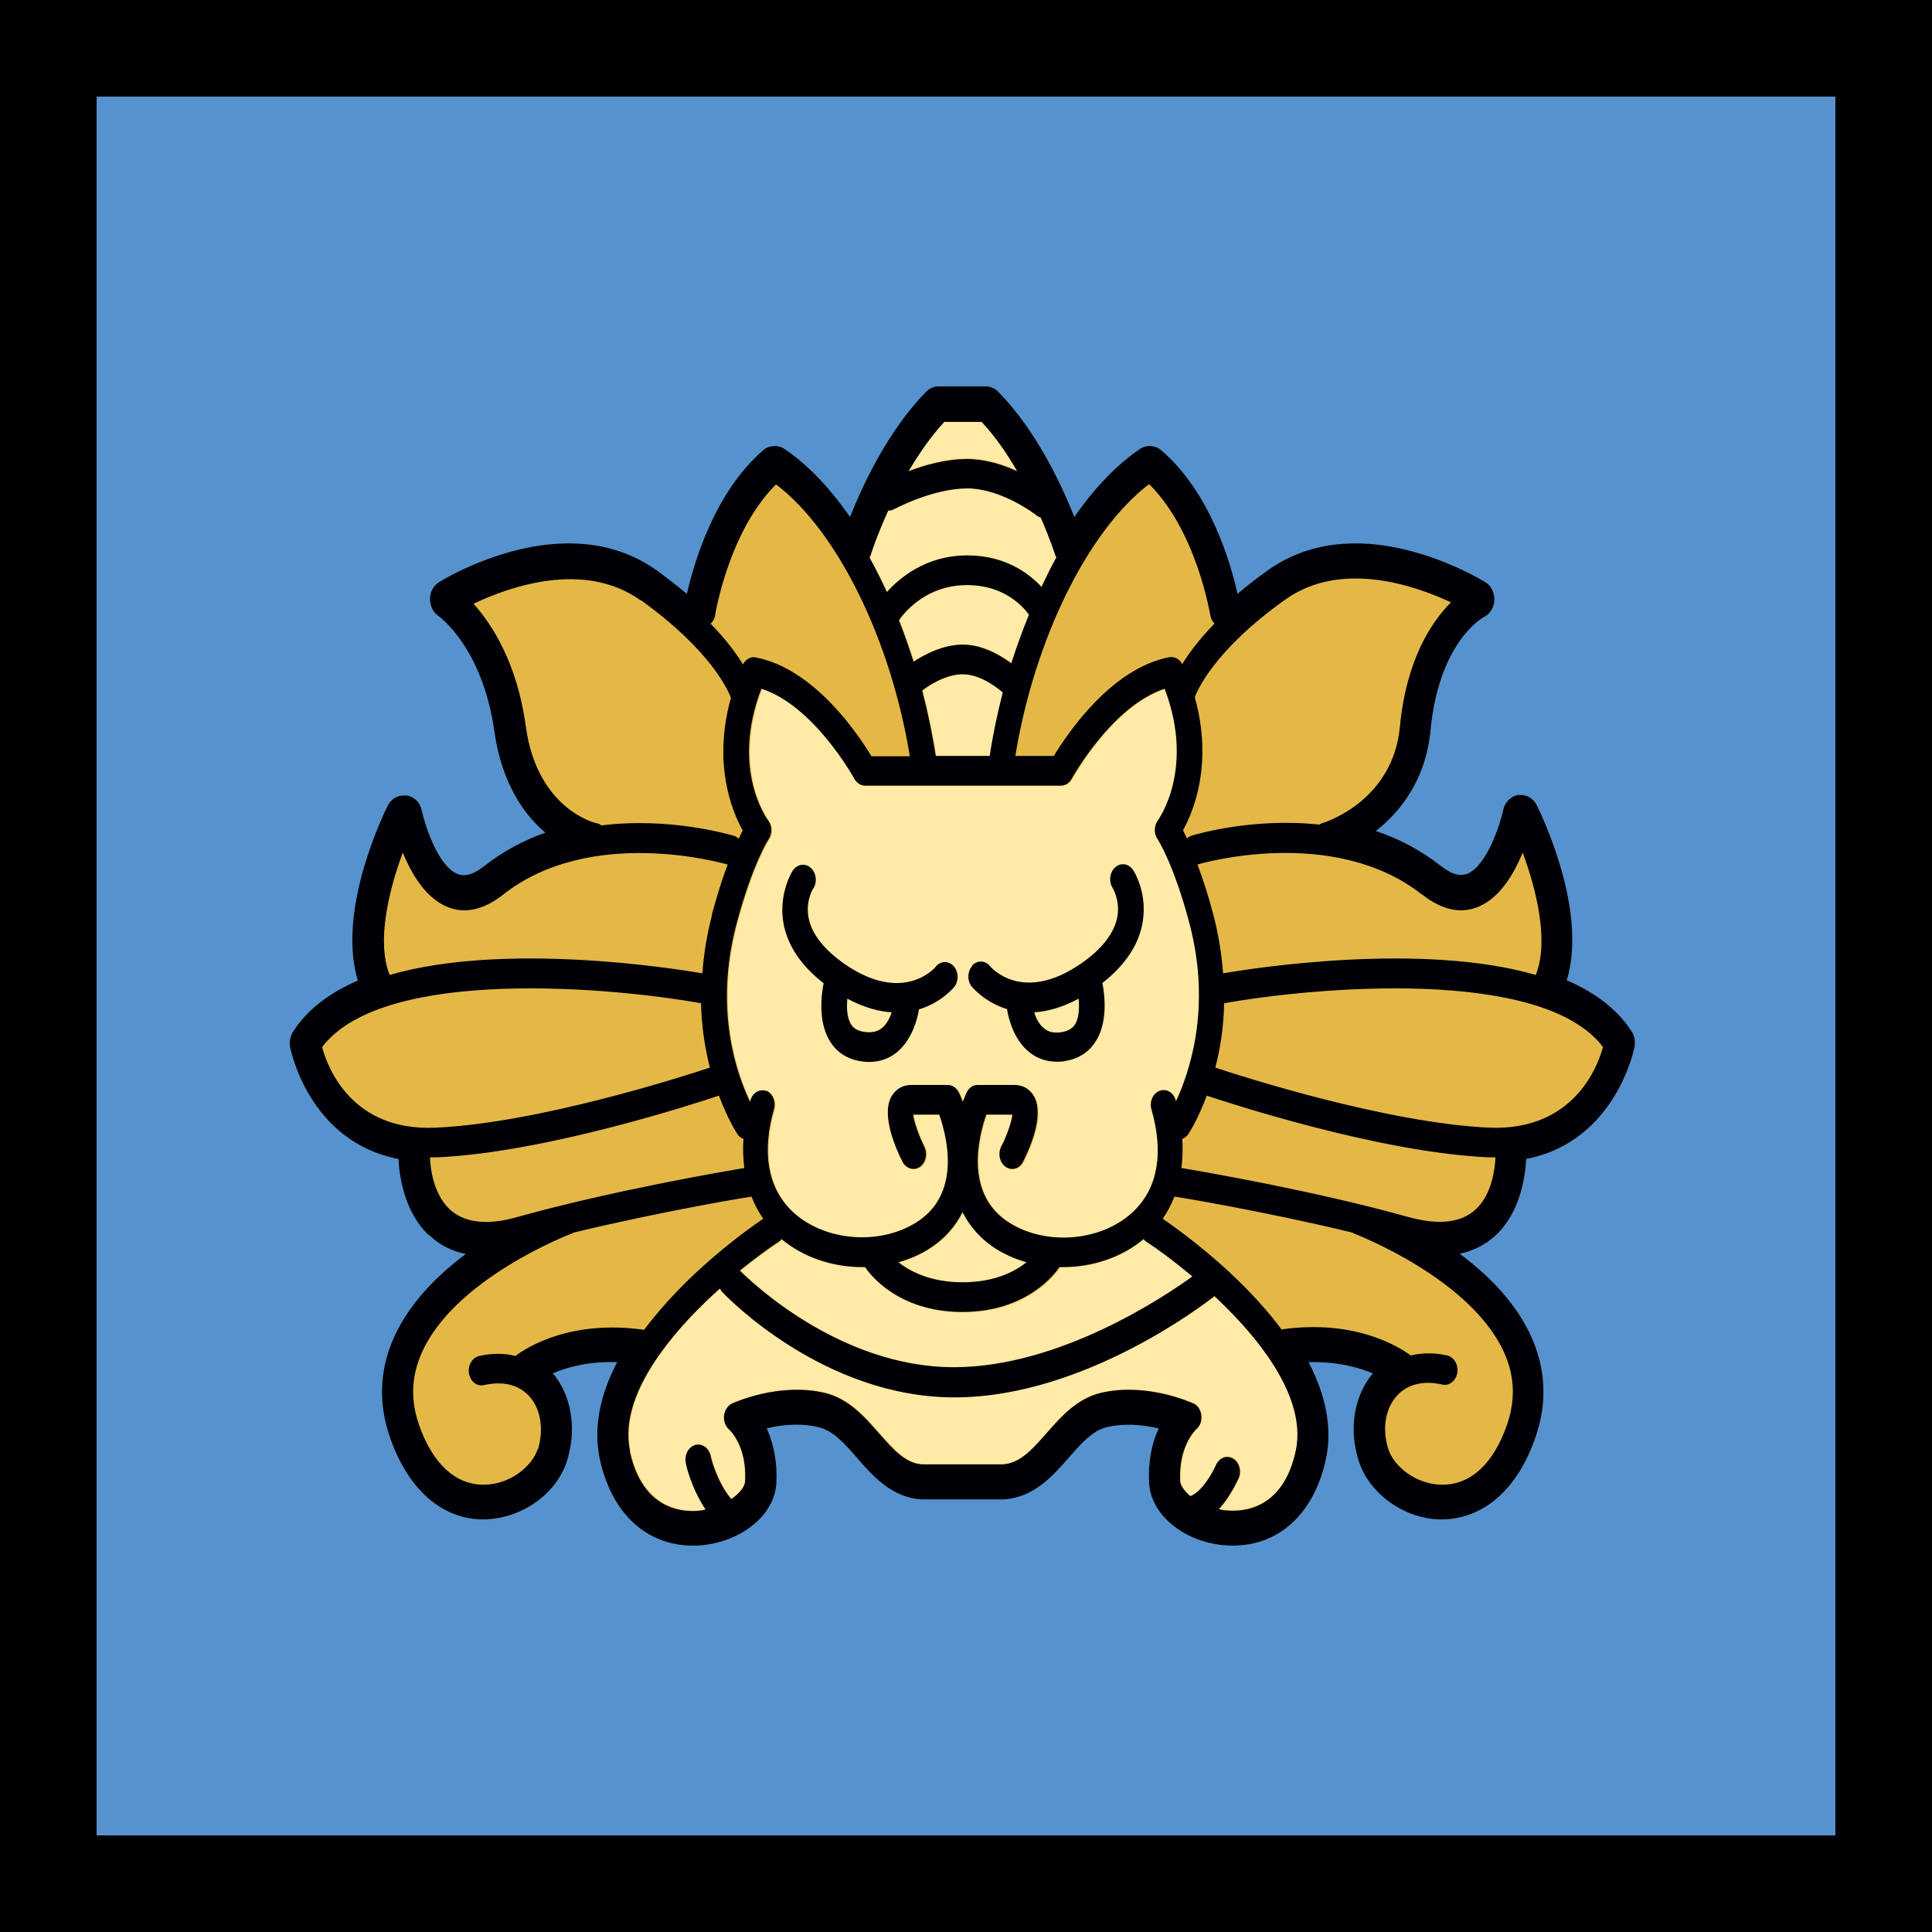 <?xml version="1.0" encoding="UTF-8"?> <svg xmlns="http://www.w3.org/2000/svg" width="60" height="60" viewBox="0 0 60 60" fill="none"><rect x="0" y="0" width="60" height="60" fill="#333333" stroke="none"/> <rect x="1.5" y="1.5" width="57" height="57" fill="#5692CD"></rect> <path d="M38.291 47.71C39.593 47.71 40.571 46.789 40.903 45.247C41.102 44.318 40.895 43.306 40.281 42.228L40.173 42.037L40.364 42.021C40.505 42.012 40.646 42.004 40.779 42.004C41.782 42.004 42.512 42.261 42.952 42.469L43.117 42.551L42.976 42.692C42.902 42.767 42.827 42.842 42.769 42.933C42.313 43.555 42.205 44.426 42.471 45.272C42.761 46.184 43.748 46.88 44.759 46.889C45.954 46.889 46.916 46.018 47.43 44.509C47.745 43.58 47.72 42.659 47.363 41.764C46.957 40.76 46.12 39.815 44.876 38.944L44.569 38.728L44.925 38.703C45.472 38.662 45.929 38.471 46.277 38.14C47.048 37.401 47.115 36.216 47.123 35.867V35.76L47.222 35.743C49.967 35.303 50.49 32.492 50.498 32.459C50.515 32.368 50.498 32.276 50.448 32.202C50.042 31.563 49.362 31.041 48.433 30.668L48.325 30.626L48.367 30.502C49.097 28.412 47.554 25.294 47.488 25.169C47.438 25.07 47.347 25.003 47.247 25.003C47.231 25.003 47.222 25.003 47.206 25.003C47.09 25.02 46.998 25.119 46.974 25.252C46.974 25.269 46.576 27.035 45.713 27.417C45.605 27.466 45.498 27.483 45.381 27.483C45.124 27.483 44.859 27.367 44.552 27.127C43.922 26.629 43.184 26.256 42.354 26.015L42.089 25.941L42.321 25.775C43.068 25.261 43.98 24.307 44.137 22.665C44.411 19.787 45.896 18.966 45.954 18.933C46.053 18.883 46.12 18.767 46.12 18.643C46.12 18.518 46.07 18.402 45.97 18.344C45.895 18.294 44.079 17.183 42.097 17.183C41.127 17.183 40.264 17.448 39.535 17.971C39.12 18.27 38.747 18.568 38.39 18.883L38.249 19.008L38.208 18.808C38.075 18.087 37.495 15.616 35.878 14.223C35.828 14.181 35.77 14.156 35.712 14.156C35.662 14.156 35.612 14.173 35.571 14.198C34.824 14.704 34.103 15.483 33.415 16.52L33.298 16.694L33.224 16.486C32.859 15.508 32.063 13.675 30.802 12.39C30.753 12.34 30.686 12.307 30.612 12.307H29.152C29.086 12.307 29.019 12.34 28.961 12.39C27.701 13.675 26.904 15.508 26.54 16.486L26.465 16.694L26.349 16.52C25.669 15.483 24.939 14.704 24.193 14.198C24.151 14.173 24.102 14.156 24.052 14.156C23.994 14.156 23.936 14.181 23.886 14.223C22.26 15.616 21.688 18.087 21.555 18.808L21.514 19.008L21.373 18.883C21.017 18.568 20.643 18.27 20.229 17.971C19.499 17.448 18.636 17.183 17.666 17.183C15.668 17.183 13.868 18.294 13.793 18.344C13.702 18.402 13.644 18.51 13.644 18.626C13.644 18.742 13.694 18.858 13.785 18.916C13.843 18.958 15.261 19.978 15.634 22.681C15.875 24.423 16.688 25.352 17.326 25.816L17.542 25.974L17.293 26.048C16.522 26.289 15.825 26.645 15.228 27.118C14.929 27.359 14.656 27.475 14.407 27.475C14.291 27.475 14.183 27.45 14.075 27.4C13.213 27.019 12.823 25.252 12.815 25.236C12.79 25.103 12.69 25.012 12.582 24.987C12.566 24.987 12.558 24.987 12.541 24.987C12.441 24.987 12.35 25.053 12.3 25.153C12.234 25.285 10.692 28.395 11.421 30.485L11.463 30.61L11.355 30.651C10.426 31.032 9.746 31.547 9.34 32.185C9.29 32.26 9.274 32.351 9.29 32.442C9.29 32.467 9.821 35.287 12.566 35.726L12.665 35.743V35.851C12.665 36.199 12.74 37.393 13.511 38.123C13.86 38.455 14.316 38.654 14.863 38.687L15.22 38.712L14.913 38.927C13.669 39.79 12.831 40.744 12.425 41.747C12.06 42.634 12.043 43.555 12.359 44.492C12.873 46.01 13.835 46.872 14.996 46.872C16.049 46.856 17.028 46.159 17.318 45.255C17.583 44.409 17.475 43.538 17.019 42.916C16.953 42.825 16.887 42.751 16.812 42.676L16.671 42.535L16.837 42.452C17.276 42.236 18.006 41.979 19.009 41.979C19.142 41.979 19.283 41.979 19.424 41.996L19.615 42.012L19.507 42.203C18.893 43.281 18.686 44.293 18.885 45.222C19.217 46.764 20.195 47.685 21.506 47.685C21.605 47.685 21.705 47.685 21.796 47.668C22.907 47.544 23.77 46.831 23.811 46.01C23.844 45.363 23.728 44.791 23.463 44.301L23.38 44.152L23.529 44.111C23.944 43.995 24.35 43.936 24.732 43.936C24.989 43.936 25.229 43.961 25.453 44.019C26.001 44.144 26.39 44.592 26.805 45.064C27.278 45.603 27.808 46.209 28.605 46.258H31.134C31.947 46.209 32.477 45.603 32.95 45.072C33.365 44.6 33.755 44.152 34.302 44.028C34.526 43.978 34.775 43.945 35.023 43.945C35.405 43.945 35.811 44.003 36.226 44.119L36.375 44.16L36.292 44.31C36.027 44.799 35.911 45.379 35.944 46.018C35.985 46.839 36.848 47.56 37.959 47.676C38.059 47.685 38.158 47.693 38.258 47.693L38.291 47.71Z" fill="#E4B846"></path> <path d="M23.314 34.175C23.38 33.935 23.604 33.802 23.811 33.885C24.019 33.968 24.135 34.225 24.06 34.466C23.679 35.801 23.861 36.887 24.599 37.609C25.553 38.546 27.286 38.72 28.464 37.99C29.898 37.103 29.426 35.287 29.194 34.623H28.381C28.406 34.839 28.555 35.27 28.729 35.618C28.837 35.834 28.779 36.116 28.588 36.249C28.397 36.373 28.157 36.307 28.049 36.083C27.842 35.676 27.402 34.681 27.692 34.093C27.767 33.943 27.941 33.703 28.331 33.703H29.459C29.608 33.703 29.741 33.794 29.807 33.952C29.849 34.035 29.882 34.134 29.923 34.225C29.956 34.126 29.998 34.035 30.039 33.952C30.106 33.802 30.247 33.703 30.388 33.703H31.516C31.897 33.703 32.08 33.952 32.154 34.093C32.444 34.681 31.997 35.685 31.797 36.083C31.69 36.298 31.441 36.373 31.258 36.249C31.068 36.116 31.01 35.834 31.117 35.618C31.292 35.27 31.441 34.839 31.466 34.623H30.653C30.421 35.287 29.94 37.103 31.383 37.99C32.56 38.72 34.294 38.546 35.247 37.609C35.977 36.887 36.168 35.801 35.786 34.466C35.72 34.225 35.828 33.96 36.035 33.885C36.242 33.802 36.466 33.935 36.533 34.175C36.533 34.192 36.533 34.209 36.541 34.217C36.947 33.371 37.669 31.348 36.964 28.686C36.467 26.82 35.977 26.073 35.977 26.073C35.861 25.899 35.861 25.65 35.986 25.484C35.994 25.468 37.155 23.9 36.193 21.396C34.551 21.927 33.324 24.166 33.307 24.191C33.232 24.323 33.108 24.406 32.975 24.406H26.888C26.755 24.406 26.623 24.323 26.556 24.191C26.54 24.166 25.312 21.935 23.67 21.396C22.725 23.875 23.828 25.418 23.878 25.484C24.002 25.65 24.01 25.899 23.894 26.073C23.894 26.073 23.397 26.828 22.899 28.694C22.186 31.381 22.916 33.388 23.322 34.234C23.322 34.217 23.322 34.2 23.33 34.184L23.314 34.175Z" fill="#FFEAA7"></path> <path d="M35.604 38.562C35.604 38.562 35.546 38.513 35.529 38.488C34.841 39.06 33.937 39.359 33.025 39.359C32.992 39.359 32.967 39.359 32.934 39.359C32.801 39.558 31.922 40.752 29.915 40.752C27.908 40.752 27.021 39.558 26.896 39.359C26.863 39.359 26.838 39.359 26.805 39.359C25.893 39.359 24.98 39.06 24.3 38.488C24.276 38.513 24.251 38.546 24.226 38.562C23.902 38.77 23.471 39.085 23.007 39.467C23.28 39.748 26.075 42.469 29.658 42.469C32.967 42.469 36.242 40.246 37.063 39.649C36.508 39.184 35.994 38.803 35.62 38.562H35.604Z" fill="#FFEAA7"></path> <path d="M29.915 37.642C29.691 38.082 29.351 38.488 28.845 38.803C28.555 38.977 28.248 39.11 27.925 39.201C28.29 39.491 28.928 39.823 29.923 39.823C30.918 39.823 31.557 39.491 31.922 39.201C31.598 39.11 31.283 38.977 31.001 38.803C30.495 38.488 30.147 38.082 29.931 37.642H29.915Z" fill="#FFEAA7"></path> <path d="M28.389 20.55C28.696 20.343 29.276 20.019 29.915 20.019C30.553 20.019 31.101 20.359 31.424 20.6C31.59 20.086 31.773 19.58 31.972 19.09C31.806 18.85 31.225 18.17 30.048 18.17C28.688 18.17 28.008 19.148 27.933 19.265C28.099 19.679 28.248 20.11 28.389 20.55Z" fill="#FFEAA7"></path> <path d="M31.159 21.504C31.043 21.404 30.487 20.94 29.915 20.94C29.343 20.94 28.779 21.346 28.654 21.446C28.828 22.109 28.969 22.789 29.077 23.477H30.753C30.852 22.814 30.993 22.151 31.159 21.504Z" fill="#FFEAA7"></path> <path d="M30.487 13.086H29.334C28.903 13.551 28.538 14.09 28.223 14.621C28.721 14.43 29.384 14.239 30.039 14.239C30.595 14.239 31.151 14.413 31.598 14.621C31.283 14.082 30.918 13.543 30.487 13.078V13.086Z" fill="#FFEAA7"></path> <path d="M32.784 17.249C32.784 17.249 32.627 16.752 32.328 16.072C32.287 16.064 32.245 16.039 32.204 16.014C32.195 16.006 31.092 15.168 30.039 15.168C28.986 15.168 27.775 15.806 27.759 15.815C27.701 15.848 27.642 15.856 27.584 15.856C27.228 16.644 27.037 17.233 27.037 17.249C27.037 17.274 27.02 17.291 27.004 17.316C27.195 17.656 27.377 18.021 27.543 18.386C27.941 17.938 28.762 17.249 30.039 17.249C31.217 17.249 31.947 17.805 32.345 18.228C32.494 17.913 32.651 17.606 32.809 17.308C32.801 17.283 32.784 17.266 32.776 17.249H32.784Z" fill="#FFEAA7"></path> <path d="M19.573 45.056C19.972 46.897 21.24 46.963 21.763 46.905C21.821 46.905 21.879 46.889 21.929 46.872C21.481 46.184 21.323 45.454 21.315 45.421C21.265 45.172 21.398 44.923 21.613 44.865C21.829 44.807 22.037 44.965 22.086 45.214C22.086 45.214 22.252 45.977 22.725 46.549C22.99 46.366 23.148 46.142 23.156 45.985C23.206 44.89 22.675 44.401 22.659 44.384C22.542 44.285 22.484 44.119 22.501 43.953C22.517 43.787 22.609 43.646 22.75 43.58C22.808 43.555 24.201 42.916 25.619 43.248C26.366 43.422 26.871 43.994 27.319 44.509C27.759 45.006 28.132 45.437 28.654 45.471H31.151C31.689 45.437 32.071 45.006 32.511 44.509C32.958 44.003 33.456 43.422 34.211 43.248C35.637 42.916 37.022 43.555 37.08 43.58C37.213 43.638 37.304 43.779 37.321 43.945C37.337 44.111 37.279 44.276 37.171 44.376C37.146 44.392 36.616 44.882 36.665 45.985C36.665 46.126 36.79 46.3 36.98 46.458C37.337 46.316 37.677 45.711 37.777 45.495C37.876 45.272 38.108 45.18 38.307 45.288C38.506 45.404 38.581 45.678 38.482 45.902C38.448 45.985 38.233 46.466 37.868 46.864C37.934 46.88 38.001 46.889 38.067 46.897C38.589 46.955 39.858 46.897 40.256 45.048C40.464 44.086 40.032 43.041 39.352 42.062C39.336 42.046 39.319 42.029 39.311 42.004C38.855 41.374 38.299 40.769 37.727 40.238C37.727 40.238 37.719 40.254 37.71 40.263C37.553 40.387 33.705 43.389 29.658 43.389C25.611 43.389 22.567 40.246 22.443 40.113C22.41 40.08 22.393 40.039 22.377 40.005C21.73 40.586 21.066 41.274 20.535 42.004C20.527 42.029 20.511 42.037 20.494 42.062C19.806 43.041 19.375 44.086 19.582 45.048L19.573 45.056Z" fill="#FFEAA7"></path> <path d="M30.197 29.996C30.039 30.17 30.031 30.46 30.18 30.643C30.213 30.676 30.595 31.132 31.275 31.339C31.316 31.613 31.465 32.227 31.905 32.625C32.162 32.857 32.477 32.973 32.826 32.973C32.908 32.973 33 32.973 33.091 32.948C33.655 32.857 33.937 32.517 34.086 32.243C34.385 31.679 34.318 30.95 34.236 30.527C34.949 29.971 35.372 29.332 35.488 28.628C35.637 27.715 35.214 27.052 35.189 27.019C35.056 26.82 34.808 26.778 34.633 26.936C34.459 27.093 34.426 27.375 34.559 27.583C34.559 27.591 34.791 27.964 34.7 28.47C34.609 28.976 34.219 29.482 33.564 29.93C31.756 31.174 30.785 30.054 30.744 30.004C30.595 29.822 30.346 29.813 30.189 29.988L30.197 29.996ZM32.121 31.439C32.519 31.414 32.983 31.29 33.497 31.016C33.522 31.281 33.514 31.572 33.406 31.779C33.356 31.87 33.257 32.003 32.983 32.053C32.734 32.094 32.544 32.053 32.394 31.912C32.253 31.787 32.17 31.605 32.121 31.447V31.439ZM24.624 27.027C24.624 27.027 24.176 27.724 24.325 28.636C24.441 29.341 24.864 29.979 25.578 30.535C25.495 30.966 25.428 31.688 25.727 32.252C25.868 32.525 26.158 32.865 26.722 32.956C26.813 32.973 26.896 32.981 26.987 32.981C27.336 32.981 27.651 32.865 27.908 32.633C28.347 32.227 28.497 31.621 28.538 31.348C29.227 31.14 29.608 30.684 29.633 30.651C29.782 30.469 29.774 30.178 29.616 30.004C29.459 29.83 29.21 29.838 29.061 30.021C29.019 30.079 28.041 31.182 26.241 29.946C25.586 29.49 25.188 28.984 25.105 28.47C25.022 27.972 25.246 27.599 25.254 27.599C25.387 27.4 25.354 27.11 25.18 26.952C25.005 26.795 24.756 26.836 24.624 27.035V27.027ZM26.316 31.016C26.83 31.29 27.294 31.414 27.692 31.439C27.642 31.596 27.551 31.779 27.419 31.903C27.269 32.036 27.078 32.086 26.83 32.044C26.556 32.003 26.457 31.87 26.407 31.77C26.299 31.572 26.291 31.273 26.316 31.008V31.016ZM13.329 38.355C13.636 38.654 14.017 38.853 14.465 38.944C13.345 39.782 12.574 40.702 12.176 41.672C11.786 42.626 11.761 43.613 12.101 44.608C12.657 46.242 13.719 47.187 15.012 47.187C16.19 47.171 17.276 46.408 17.608 45.371C17.898 44.442 17.774 43.472 17.268 42.775C17.235 42.734 17.202 42.693 17.168 42.651C17.608 42.46 18.288 42.27 19.167 42.303C18.611 43.364 18.429 44.376 18.628 45.313C18.993 46.997 20.071 48 21.522 48C21.63 48 21.738 48 21.846 47.983C23.09 47.842 24.068 47.013 24.11 46.051C24.143 45.429 24.035 44.857 23.811 44.359C24.383 44.218 24.947 44.21 25.412 44.318C25.868 44.426 26.216 44.816 26.614 45.272C27.095 45.827 27.692 46.507 28.613 46.565H31.159C32.104 46.516 32.701 45.827 33.182 45.28C33.58 44.824 33.929 44.426 34.385 44.318C34.849 44.21 35.413 44.227 35.985 44.359C35.753 44.857 35.654 45.429 35.687 46.051C35.736 47.013 36.707 47.842 37.951 47.983C38.059 47.992 38.166 48 38.282 48C39.734 48 40.812 46.997 41.177 45.313C41.376 44.376 41.193 43.364 40.638 42.303C41.525 42.278 42.197 42.468 42.636 42.651C42.603 42.693 42.57 42.734 42.537 42.775C42.031 43.472 41.898 44.442 42.197 45.371C42.52 46.391 43.623 47.179 44.751 47.187C46.069 47.187 47.139 46.25 47.695 44.608C48.035 43.613 48.01 42.618 47.62 41.664C47.222 40.694 46.459 39.773 45.331 38.936C45.771 38.844 46.153 38.645 46.468 38.347C47.239 37.609 47.372 36.481 47.397 35.992C50.191 35.453 50.763 32.533 50.763 32.5C50.788 32.334 50.763 32.169 50.672 32.036C50.249 31.372 49.577 30.842 48.657 30.444C49.312 28.296 47.894 25.352 47.728 25.012C47.629 24.813 47.438 24.688 47.231 24.688H47.148C46.915 24.73 46.733 24.912 46.683 25.161C46.592 25.584 46.186 26.861 45.589 27.127C45.34 27.234 45.074 27.151 44.726 26.878C44.145 26.422 43.474 26.057 42.727 25.808C43.466 25.227 44.278 24.249 44.428 22.665C44.693 19.936 46.036 19.182 46.094 19.157C46.285 19.057 46.401 18.85 46.41 18.626C46.41 18.402 46.31 18.187 46.128 18.079C46.045 18.029 44.162 16.876 42.097 16.876C41.061 16.876 40.148 17.158 39.369 17.714C39.037 17.954 38.73 18.187 38.432 18.444C38.216 17.473 37.586 15.284 36.06 13.982C35.877 13.824 35.604 13.808 35.405 13.941C34.7 14.421 34.011 15.126 33.365 16.055C32.95 15.01 32.17 13.36 31.001 12.166C30.893 12.058 30.752 12 30.611 12H29.152C29.003 12 28.87 12.058 28.762 12.166C27.593 13.36 26.813 15.01 26.398 16.055C25.752 15.126 25.063 14.413 24.358 13.941C24.159 13.808 23.886 13.824 23.703 13.982C22.186 15.292 21.555 17.473 21.331 18.444C21.033 18.195 20.726 17.954 20.394 17.714C19.615 17.158 18.703 16.876 17.666 16.876C15.576 16.876 13.719 18.029 13.636 18.079C13.461 18.187 13.354 18.386 13.354 18.601C13.354 18.817 13.453 19.016 13.619 19.132C13.636 19.14 14.987 20.111 15.352 22.706C15.585 24.357 16.298 25.319 16.936 25.858C16.239 26.106 15.601 26.455 15.054 26.886C14.705 27.16 14.44 27.243 14.191 27.135C13.586 26.869 13.188 25.592 13.097 25.169C13.047 24.921 12.864 24.738 12.632 24.705H12.541C12.334 24.705 12.143 24.821 12.043 25.02C11.877 25.352 10.459 28.296 11.114 30.452C10.194 30.85 9.522 31.381 9.099 32.044C9.016 32.177 8.983 32.343 9.008 32.5C9.008 32.533 9.564 35.453 12.375 35.992C12.4 36.473 12.533 37.609 13.304 38.347L13.329 38.355ZM16.696 45.006C16.53 45.529 15.85 46.101 15.037 46.109C15.037 46.109 15.021 46.109 15.012 46.109C14.133 46.109 13.42 45.438 13.005 44.227C12.757 43.497 12.773 42.809 13.055 42.112C14.025 39.724 17.749 38.305 17.79 38.297C17.79 38.297 17.807 38.289 17.807 38.281C20.585 37.609 23.264 37.169 23.338 37.161C23.43 37.401 23.554 37.634 23.703 37.849C23.197 38.189 21.307 39.541 20.005 41.299C17.741 40.976 16.372 41.83 16.007 42.112C15.659 42.021 15.278 42.021 14.88 42.112C14.664 42.162 14.523 42.402 14.564 42.651C14.606 42.9 14.813 43.066 15.029 43.016C15.676 42.867 16.206 43.032 16.521 43.464C16.812 43.862 16.878 44.451 16.704 45.023L16.696 45.006ZM19.565 45.056C19.358 44.094 19.789 43.041 20.477 42.071C20.494 42.054 20.502 42.037 20.519 42.013C21.041 41.283 21.705 40.594 22.36 40.014C22.376 40.055 22.401 40.097 22.426 40.122C22.551 40.254 25.561 43.397 29.641 43.397C33.721 43.397 37.528 40.395 37.694 40.271C37.702 40.271 37.71 40.254 37.71 40.246C38.274 40.777 38.838 41.374 39.294 42.013C39.303 42.037 39.319 42.054 39.336 42.071C40.024 43.049 40.447 44.094 40.24 45.056C39.842 46.905 38.573 46.963 38.05 46.905C37.984 46.905 37.918 46.88 37.851 46.872C38.208 46.474 38.423 45.993 38.465 45.91C38.564 45.686 38.481 45.404 38.291 45.297C38.092 45.18 37.859 45.272 37.76 45.504C37.669 45.719 37.329 46.333 36.964 46.466C36.773 46.3 36.657 46.126 36.649 45.993C36.599 44.898 37.13 44.409 37.154 44.384C37.271 44.285 37.329 44.119 37.304 43.953C37.287 43.787 37.196 43.646 37.063 43.588C37.005 43.563 35.612 42.925 34.194 43.256C33.448 43.431 32.942 44.003 32.494 44.517C32.054 45.014 31.681 45.446 31.134 45.479H28.638C28.115 45.446 27.742 45.014 27.302 44.517C26.855 44.011 26.357 43.431 25.602 43.256C24.176 42.925 22.791 43.563 22.733 43.588C22.6 43.654 22.509 43.795 22.484 43.961C22.468 44.127 22.526 44.293 22.642 44.393C22.658 44.409 23.198 44.898 23.139 45.993C23.139 46.159 22.974 46.375 22.708 46.557C22.235 45.985 22.07 45.23 22.07 45.222C22.02 44.973 21.804 44.824 21.597 44.873C21.381 44.932 21.248 45.18 21.298 45.429C21.298 45.471 21.456 46.192 21.912 46.88C21.854 46.889 21.804 46.905 21.746 46.914C21.224 46.972 19.955 46.914 19.557 45.064L19.565 45.056ZM39.808 41.299C38.506 39.541 36.616 38.198 36.11 37.849C36.259 37.634 36.375 37.41 36.474 37.161C36.549 37.169 39.236 37.609 42.006 38.281C42.006 38.281 42.014 38.289 42.023 38.297C42.064 38.314 45.779 39.724 46.758 42.112C47.04 42.8 47.056 43.497 46.808 44.227C46.393 45.446 45.68 46.109 44.801 46.109C44.801 46.109 44.784 46.109 44.776 46.109C43.963 46.101 43.283 45.529 43.117 45.006C42.935 44.434 43.001 43.853 43.3 43.447C43.615 43.016 44.146 42.85 44.792 42.999C45.008 43.049 45.215 42.883 45.257 42.634C45.298 42.386 45.157 42.145 44.942 42.095C44.535 42.004 44.162 42.012 43.814 42.095C43.441 41.822 42.081 40.968 39.817 41.283L39.808 41.299ZM49.785 32.509C49.611 33.156 48.848 35.121 46.26 35.021C43.076 34.88 38.539 33.421 37.743 33.156C37.893 32.583 38 31.92 38.017 31.157C40.729 30.668 47.869 30.004 49.777 32.509H49.785ZM45.05 18.717C44.469 19.306 43.673 20.467 43.474 22.582C43.25 24.887 41.144 25.543 41.052 25.567C41.019 25.576 40.994 25.601 40.969 25.609C38.904 25.385 37.13 25.916 37.014 25.949C36.956 25.965 36.906 25.999 36.864 26.04C36.815 25.941 36.773 25.858 36.74 25.783C37.072 25.186 37.677 23.71 37.105 21.653C37.171 21.471 37.694 20.202 39.908 18.626C41.658 17.374 43.963 18.195 45.05 18.701V18.717ZM30.479 13.095C30.91 13.559 31.283 14.098 31.59 14.637C31.142 14.43 30.595 14.256 30.031 14.256C29.376 14.256 28.712 14.446 28.215 14.637C28.53 14.106 28.895 13.567 29.326 13.103H30.479V13.095ZM32.195 16.014C32.195 16.014 32.278 16.064 32.32 16.072C32.618 16.752 32.768 17.233 32.776 17.249C32.776 17.274 32.801 17.291 32.809 17.308C32.643 17.598 32.494 17.913 32.345 18.228C31.955 17.805 31.217 17.249 30.039 17.249C28.762 17.249 27.941 17.946 27.543 18.386C27.369 18.012 27.195 17.656 27.004 17.316C27.012 17.291 27.029 17.274 27.037 17.249C27.037 17.233 27.228 16.644 27.584 15.856C27.642 15.856 27.701 15.848 27.759 15.815C27.767 15.815 28.953 15.168 30.039 15.168C31.125 15.168 32.195 16.006 32.204 16.014H32.195ZM19.897 18.634C22.095 20.21 22.625 21.471 22.7 21.67C22.128 23.726 22.733 25.194 23.065 25.791C23.032 25.858 22.982 25.949 22.94 26.048C22.899 26.007 22.849 25.974 22.791 25.957C22.675 25.924 20.809 25.368 18.678 25.634C18.636 25.601 18.587 25.576 18.528 25.567C18.445 25.551 16.679 25.103 16.331 22.565C16.057 20.558 15.253 19.356 14.705 18.75C15.767 18.245 18.13 17.374 19.905 18.651L19.897 18.634ZM32.917 39.35C32.917 39.35 32.975 39.35 33.008 39.35C33.92 39.35 34.833 39.052 35.513 38.48C35.537 38.505 35.562 38.538 35.587 38.554C35.96 38.795 36.475 39.176 37.03 39.641C36.209 40.238 32.925 42.46 29.625 42.46C26.034 42.46 23.247 39.732 22.974 39.458C23.446 39.077 23.869 38.77 24.192 38.554C24.226 38.538 24.251 38.505 24.267 38.48C24.956 39.052 25.86 39.35 26.772 39.35C26.805 39.35 26.83 39.35 26.863 39.35C26.996 39.549 27.875 40.744 29.882 40.744C31.889 40.744 32.767 39.549 32.9 39.35H32.917ZM29.898 39.823C28.903 39.823 28.265 39.491 27.9 39.201C28.223 39.11 28.538 38.977 28.82 38.803C29.326 38.488 29.674 38.081 29.89 37.642C30.114 38.081 30.454 38.488 30.96 38.803C31.25 38.977 31.557 39.11 31.88 39.201C31.515 39.491 30.885 39.823 29.882 39.823H29.898ZM23.803 33.885C23.596 33.802 23.372 33.935 23.305 34.175C23.305 34.192 23.305 34.209 23.297 34.225C22.891 33.388 22.161 31.381 22.874 28.686C23.372 26.82 23.861 26.073 23.869 26.065C23.985 25.891 23.985 25.642 23.853 25.476C23.803 25.41 22.692 23.867 23.645 21.388C25.287 21.918 26.515 24.158 26.531 24.183C26.606 24.315 26.73 24.398 26.863 24.398H32.95C33.083 24.398 33.215 24.315 33.282 24.183C33.298 24.158 34.526 21.927 36.168 21.388C37.121 23.892 35.969 25.46 35.96 25.476C35.836 25.642 35.828 25.891 35.952 26.065C35.952 26.065 36.45 26.82 36.939 28.677C37.644 31.339 36.914 33.363 36.516 34.209C36.516 34.192 36.516 34.175 36.508 34.167C36.441 33.927 36.217 33.794 36.01 33.877C35.803 33.96 35.687 34.217 35.761 34.458C36.143 35.793 35.96 36.879 35.222 37.601C34.269 38.538 32.535 38.712 31.358 37.982C29.923 37.095 30.396 35.279 30.628 34.615H31.441C31.416 34.831 31.275 35.262 31.092 35.61C30.985 35.826 31.043 36.108 31.233 36.24C31.424 36.365 31.665 36.298 31.772 36.075C31.98 35.668 32.419 34.673 32.129 34.084C32.054 33.935 31.88 33.694 31.49 33.694H30.363C30.213 33.694 30.081 33.786 30.014 33.943C29.973 34.026 29.94 34.126 29.898 34.217C29.865 34.117 29.824 34.026 29.782 33.943C29.716 33.794 29.575 33.694 29.434 33.694H28.306C27.924 33.694 27.742 33.943 27.667 34.084C27.377 34.673 27.825 35.677 28.024 36.075C28.132 36.29 28.381 36.365 28.563 36.24C28.754 36.108 28.812 35.826 28.704 35.61C28.53 35.262 28.381 34.831 28.356 34.615H29.168C29.401 35.279 29.882 37.086 28.439 37.974C27.261 38.703 25.528 38.529 24.574 37.592C23.844 36.871 23.654 35.784 24.035 34.449C24.101 34.209 23.994 33.943 23.786 33.869L23.803 33.885ZM28.372 20.55C28.231 20.111 28.082 19.679 27.916 19.265C27.991 19.148 28.671 18.17 30.031 18.17C31.2 18.17 31.781 18.85 31.955 19.09C31.756 19.58 31.573 20.077 31.407 20.6C31.092 20.368 30.52 20.019 29.898 20.019C29.276 20.019 28.679 20.343 28.372 20.55ZM29.898 20.94C30.47 20.94 31.026 21.404 31.142 21.504C30.976 22.151 30.835 22.814 30.736 23.477H29.061C28.953 22.789 28.812 22.109 28.638 21.446C28.762 21.346 29.326 20.94 29.898 20.94ZM22.111 28.42C21.945 29.059 21.854 29.664 21.812 30.228C20.851 30.062 15.643 29.25 12.101 30.278C11.678 29.225 12.093 27.599 12.508 26.48C12.773 27.118 13.196 27.856 13.851 28.146C14.407 28.395 15.004 28.271 15.626 27.782C18.387 25.609 22.542 26.836 22.584 26.845H22.6C22.443 27.259 22.277 27.773 22.103 28.42H22.111ZM22.078 19.364C22.144 19.298 22.194 19.207 22.211 19.099C22.211 19.074 22.634 16.495 24.101 15.043C26.009 16.495 27.667 19.87 28.256 23.486H27.062C26.656 22.806 25.287 20.766 23.471 20.417C23.314 20.384 23.156 20.475 23.073 20.633C22.866 20.293 22.551 19.862 22.07 19.372L22.078 19.364ZM35.695 15.043C37.163 16.503 37.578 19.074 37.586 19.099C37.602 19.207 37.652 19.298 37.718 19.364C37.246 19.853 36.922 20.285 36.715 20.625C36.632 20.467 36.475 20.384 36.317 20.409C34.501 20.757 33.141 22.797 32.726 23.477H31.532C32.121 19.87 33.779 16.486 35.687 15.035L35.695 15.043ZM44.17 27.782C44.792 28.271 45.39 28.395 45.945 28.146C46.6 27.856 47.023 27.118 47.289 26.48C47.703 27.599 48.118 29.225 47.695 30.278C44.154 29.25 38.946 30.062 37.984 30.228C37.942 29.664 37.851 29.059 37.685 28.42C37.519 27.782 37.345 27.267 37.188 26.845H37.204C37.246 26.828 41.401 25.609 44.162 27.782H44.17ZM46.443 35.942C46.426 36.257 46.352 37.062 45.846 37.542C45.398 37.974 44.693 38.057 43.756 37.8C40.779 36.97 37.337 36.382 36.69 36.274C36.723 35.983 36.74 35.685 36.715 35.37C36.781 35.345 36.848 35.295 36.898 35.229C36.931 35.187 37.204 34.756 37.478 34.026C38.15 34.25 42.844 35.793 46.235 35.942C46.31 35.942 46.376 35.942 46.451 35.942H46.443ZM13.951 37.542C13.453 37.062 13.362 36.257 13.354 35.942C13.42 35.942 13.495 35.942 13.569 35.942C16.961 35.793 21.655 34.25 22.327 34.026C22.6 34.756 22.874 35.179 22.907 35.229C22.957 35.303 23.023 35.345 23.09 35.37C23.065 35.685 23.081 35.983 23.114 36.274C22.468 36.382 19.026 36.97 16.049 37.8C15.112 38.065 14.415 37.974 13.959 37.551L13.951 37.542ZM10.011 32.509C11.919 30.004 19.059 30.668 21.771 31.157C21.788 31.92 21.904 32.592 22.045 33.156C21.248 33.421 16.712 34.88 13.528 35.021C10.924 35.138 10.177 33.164 10.003 32.517L10.011 32.509Z" fill="#000006"></path> <rect x="1.5" y="1.5" width="57" height="57" stroke="black" stroke-width="3"></rect> </svg> 